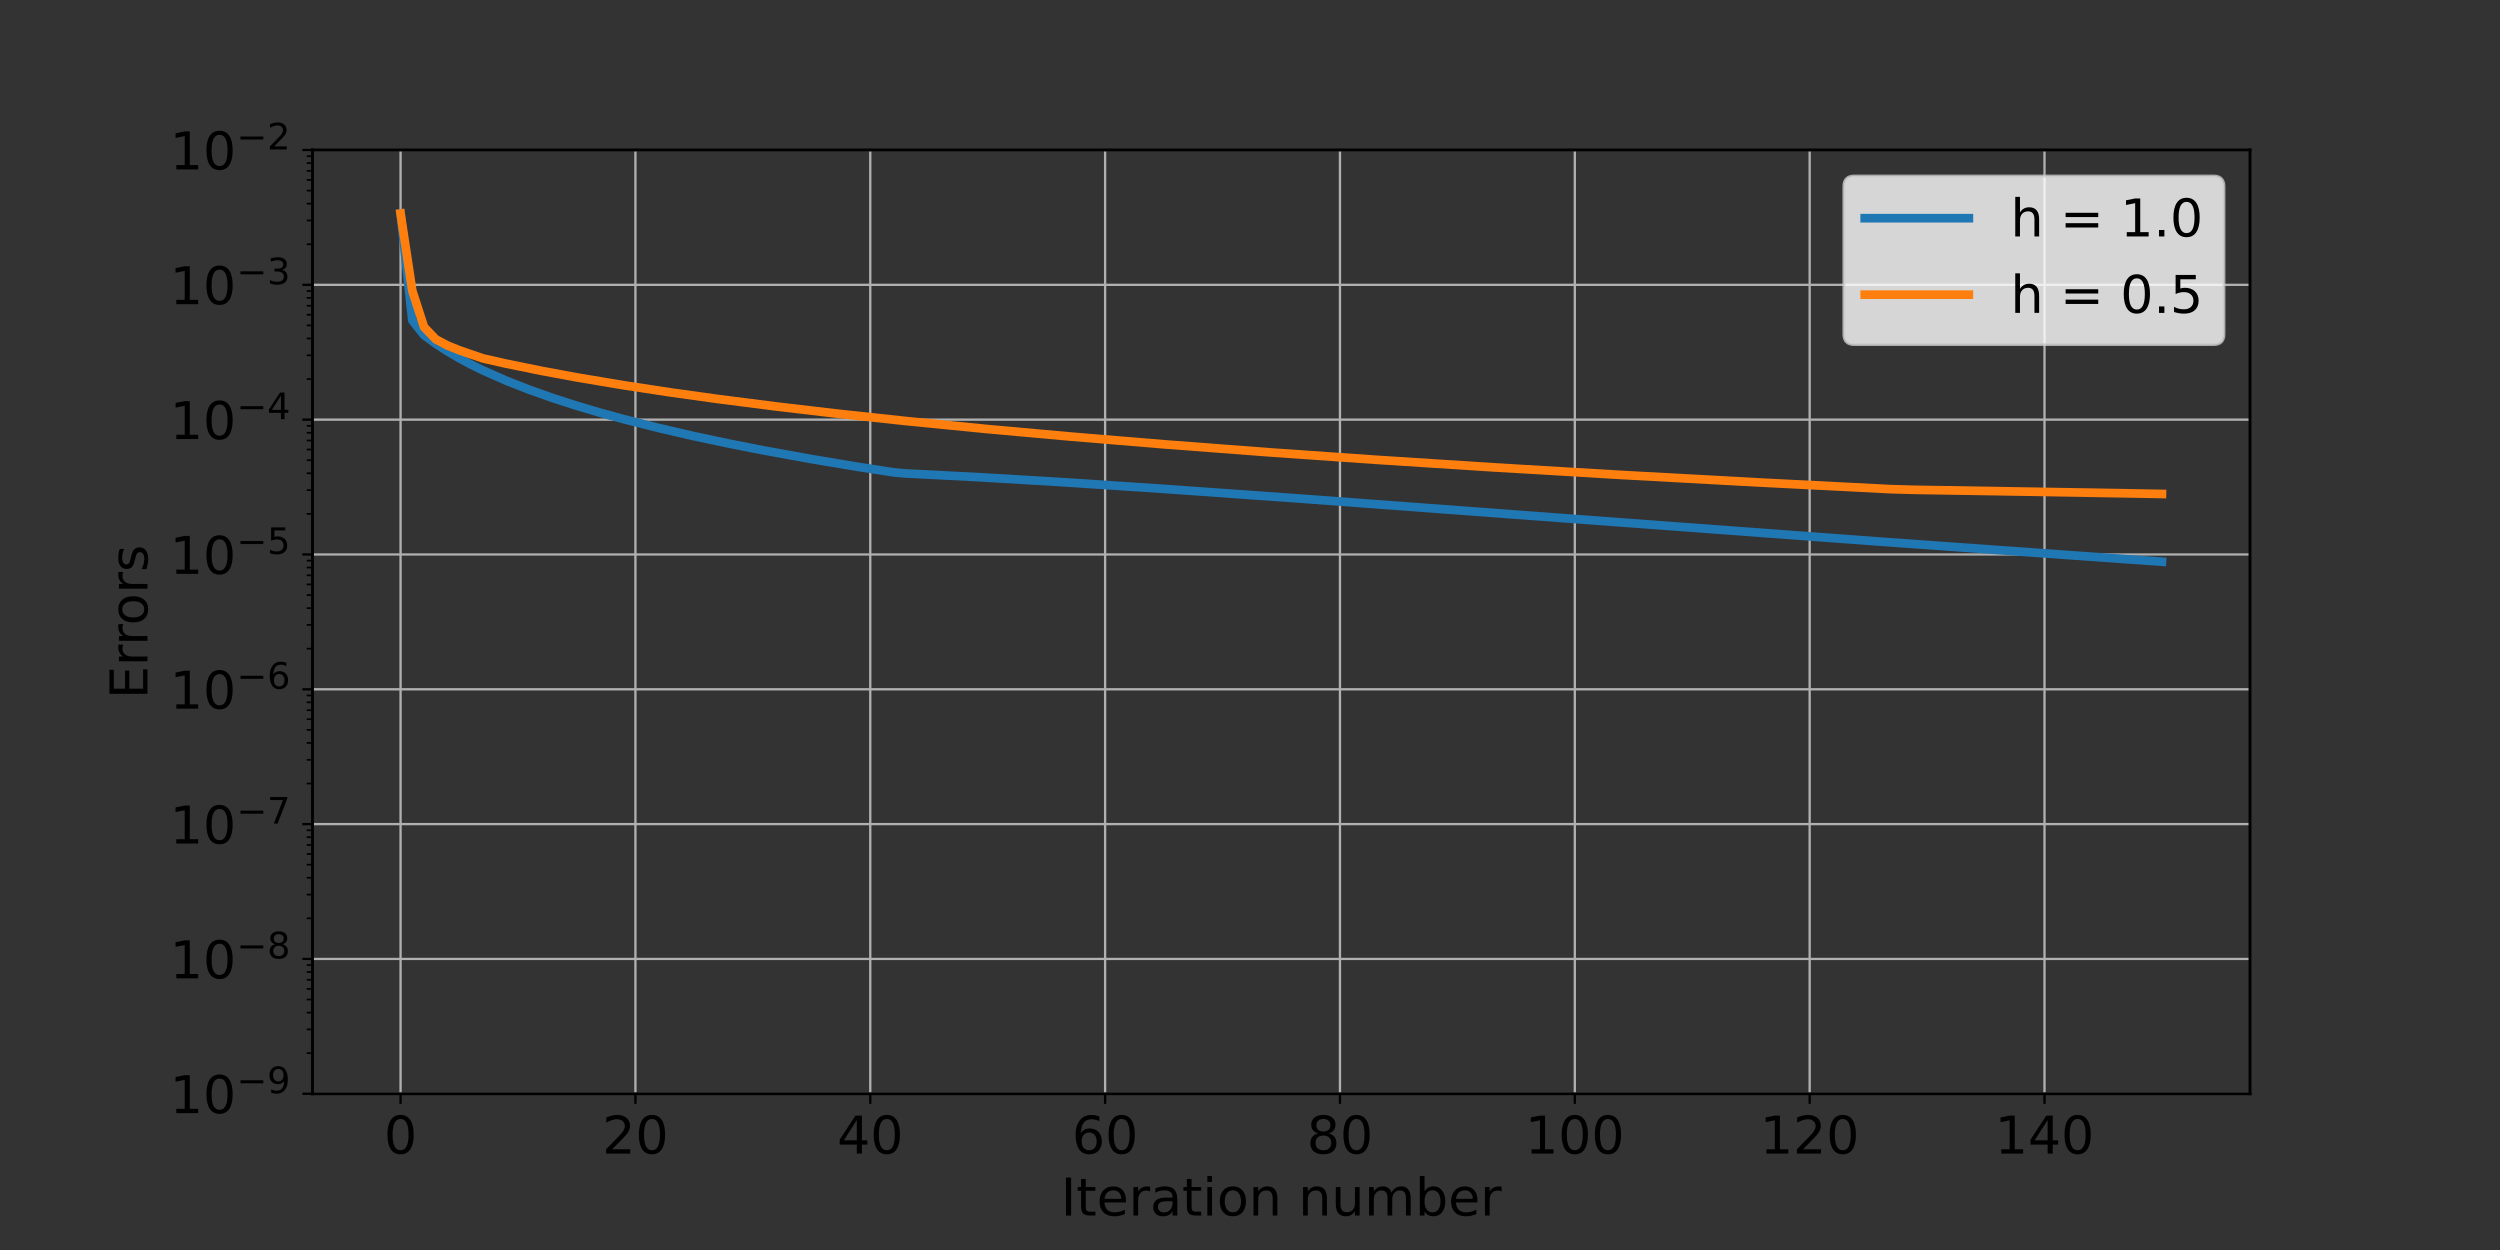 <?xml version="1.0"?>
 <!-- Created with matplotlib (https://matplotlib.org/) -->
<svg height="432" version="1.1" viewBox="0 0 864 432" width="864" xmlns="http://www.w3.org/2000/svg" xmlns:xlink="http://www.w3.org/1999/xlink"><rect x="0" y="0" width="864" height="432" fill="#333333" stroke="none"/> <defs> <style type="text/css">
*{stroke-linecap:butt;stroke-linejoin:round;} </style> </defs> <g id="figure_1"> <g id="patch_1"> <path d="M 0 432 L 864 432 L 864 0 L 0 0 z
" style="fill:none;"></path> </g> <g id="axes_1"> <g id="patch_2"> <path d="M 108 378 L 777.6 378 L 777.6 51.84 L 108 51.84 z
" style="fill:none;"></path> </g> <g id="matplotlib.axis_1"> <g id="xtick_1"> <g id="line2d_1"> <path clip-path="url(#p259fc1f6cf)" d="M 138.436 378 L 138.436 51.84 " style="fill:none;stroke:#b0b0b0;stroke-linecap:square;stroke-width:0.8;"></path> </g> <g id="line2d_2"> <defs> <path d="M 0 0 L 0 3.5 " id="mb0b6b05cd7" style="stroke:#000000;stroke-width:0.8;"></path> </defs> <g> <use style="stroke:#000000;stroke-width:0.8;" x="138.436" xlink:href="#mb0b6b05cd7" y="378"></use> </g> </g> <g id="text_1">  <defs> <path d="M 31.781 66.406 Q 24.172 66.406 20.328 58.906 Q 16.5 51.422 16.5 36.375 Q 16.5 21.391 20.328 13.891 Q 24.172 6.391 31.781 6.391 Q 39.453 6.391 43.281 13.891 Q 47.125 21.391 47.125 36.375 Q 47.125 51.422 43.281 58.906 Q 39.453 66.406 31.781 66.406 z
M 31.781 74.219 Q 44.047 74.219 50.516 64.516 Q 56.984 54.828 56.984 36.375 Q 56.984 17.969 50.516 8.266 Q 44.047 -1.422 31.781 -1.422 Q 19.531 -1.422 13.062 8.266 Q 6.594 17.969 6.594 36.375 Q 6.594 54.828 13.062 64.516 Q 19.531 74.219 31.781 74.219 z
" id="DejaVuSans-48"></path> </defs> <g transform="translate(132.71 398.677)scale(0.18 -0.18)"> <use xlink:href="#DejaVuSans-48"></use> </g> </g> </g> <g id="xtick_2"> <g id="line2d_3"> <path clip-path="url(#p259fc1f6cf)" d="M 219.6 378 L 219.6 51.84 " style="fill:none;stroke:#b0b0b0;stroke-linecap:square;stroke-width:0.8;"></path> </g> <g id="line2d_4"> <g> <use style="stroke:#000000;stroke-width:0.8;" x="219.6" xlink:href="#mb0b6b05cd7" y="378"></use> </g> </g> <g id="text_2">  <defs> <path d="M 19.188 8.297 L 53.609 8.297 L 53.609 0 L 7.328 0 L 7.328 8.297 Q 12.938 14.109 22.625 23.891 Q 32.328 33.688 34.812 36.531 Q 39.547 41.844 41.422 45.531 Q 43.312 49.219 43.312 52.781 Q 43.312 58.594 39.234 62.25 Q 35.156 65.922 28.609 65.922 Q 23.969 65.922 18.812 64.312 Q 13.672 62.703 7.812 59.422 L 7.812 69.391 Q 13.766 71.781 18.938 73 Q 24.125 74.219 28.422 74.219 Q 39.75 74.219 46.484 68.547 Q 53.219 62.891 53.219 53.422 Q 53.219 48.922 51.531 44.891 Q 49.859 40.875 45.406 35.406 Q 44.188 33.984 37.641 27.219 Q 31.109 20.453 19.188 8.297 z
" id="DejaVuSans-50"></path> </defs> <g transform="translate(208.148 398.677)scale(0.18 -0.18)"> <use xlink:href="#DejaVuSans-50"></use> <use x="63.623" xlink:href="#DejaVuSans-48"></use> </g> </g> </g> <g id="xtick_3"> <g id="line2d_5"> <path clip-path="url(#p259fc1f6cf)" d="M 300.764 378 L 300.764 51.84 " style="fill:none;stroke:#b0b0b0;stroke-linecap:square;stroke-width:0.8;"></path> </g> <g id="line2d_6"> <g> <use style="stroke:#000000;stroke-width:0.8;" x="300.764" xlink:href="#mb0b6b05cd7" y="378"></use> </g> </g> <g id="text_3">  <defs> <path d="M 37.797 64.312 L 12.891 25.391 L 37.797 25.391 z
M 35.203 72.906 L 47.609 72.906 L 47.609 25.391 L 58.016 25.391 L 58.016 17.188 L 47.609 17.188 L 47.609 0 L 37.797 0 L 37.797 17.188 L 4.891 17.188 L 4.891 26.703 z
" id="DejaVuSans-52"></path> </defs> <g transform="translate(289.311 398.677)scale(0.18 -0.18)"> <use xlink:href="#DejaVuSans-52"></use> <use x="63.623" xlink:href="#DejaVuSans-48"></use> </g> </g> </g> <g id="xtick_4"> <g id="line2d_7"> <path clip-path="url(#p259fc1f6cf)" d="M 381.927 378 L 381.927 51.84 " style="fill:none;stroke:#b0b0b0;stroke-linecap:square;stroke-width:0.8;"></path> </g> <g id="line2d_8"> <g> <use style="stroke:#000000;stroke-width:0.8;" x="381.927" xlink:href="#mb0b6b05cd7" y="378"></use> </g> </g> <g id="text_4">  <defs> <path d="M 33.016 40.375 Q 26.375 40.375 22.484 35.828 Q 18.609 31.297 18.609 23.391 Q 18.609 15.531 22.484 10.953 Q 26.375 6.391 33.016 6.391 Q 39.656 6.391 43.531 10.953 Q 47.406 15.531 47.406 23.391 Q 47.406 31.297 43.531 35.828 Q 39.656 40.375 33.016 40.375 z
M 52.594 71.297 L 52.594 62.312 Q 48.875 64.062 45.094 64.984 Q 41.312 65.922 37.594 65.922 Q 27.828 65.922 22.672 59.328 Q 17.531 52.734 16.797 39.406 Q 19.672 43.656 24.016 45.922 Q 28.375 48.188 33.594 48.188 Q 44.578 48.188 50.953 41.516 Q 57.328 34.859 57.328 23.391 Q 57.328 12.156 50.688 5.359 Q 44.047 -1.422 33.016 -1.422 Q 20.359 -1.422 13.672 8.266 Q 6.984 17.969 6.984 36.375 Q 6.984 53.656 15.188 63.938 Q 23.391 74.219 37.203 74.219 Q 40.922 74.219 44.703 73.484 Q 48.484 72.75 52.594 71.297 z
" id="DejaVuSans-54"></path> </defs> <g transform="translate(370.475 398.677)scale(0.18 -0.18)"> <use xlink:href="#DejaVuSans-54"></use> <use x="63.623" xlink:href="#DejaVuSans-48"></use> </g> </g> </g> <g id="xtick_5"> <g id="line2d_9"> <path clip-path="url(#p259fc1f6cf)" d="M 463.091 378 L 463.091 51.84 " style="fill:none;stroke:#b0b0b0;stroke-linecap:square;stroke-width:0.8;"></path> </g> <g id="line2d_10"> <g> <use style="stroke:#000000;stroke-width:0.8;" x="463.091" xlink:href="#mb0b6b05cd7" y="378"></use> </g> </g> <g id="text_5">  <defs> <path d="M 31.781 34.625 Q 24.75 34.625 20.719 30.859 Q 16.703 27.094 16.703 20.516 Q 16.703 13.922 20.719 10.156 Q 24.75 6.391 31.781 6.391 Q 38.812 6.391 42.859 10.172 Q 46.922 13.969 46.922 20.516 Q 46.922 27.094 42.891 30.859 Q 38.875 34.625 31.781 34.625 z
M 21.922 38.812 Q 15.578 40.375 12.031 44.719 Q 8.5 49.078 8.5 55.328 Q 8.5 64.062 14.719 69.141 Q 20.953 74.219 31.781 74.219 Q 42.672 74.219 48.875 69.141 Q 55.078 64.062 55.078 55.328 Q 55.078 49.078 51.531 44.719 Q 48 40.375 41.703 38.812 Q 48.828 37.156 52.797 32.312 Q 56.781 27.484 56.781 20.516 Q 56.781 9.906 50.312 4.234 Q 43.844 -1.422 31.781 -1.422 Q 19.734 -1.422 13.25 4.234 Q 6.781 9.906 6.781 20.516 Q 6.781 27.484 10.781 32.312 Q 14.797 37.156 21.922 38.812 z
M 18.312 54.391 Q 18.312 48.734 21.844 45.562 Q 25.391 42.391 31.781 42.391 Q 38.141 42.391 41.719 45.562 Q 45.312 48.734 45.312 54.391 Q 45.312 60.062 41.719 63.234 Q 38.141 66.406 31.781 66.406 Q 25.391 66.406 21.844 63.234 Q 18.312 60.062 18.312 54.391 z
" id="DejaVuSans-56"></path> </defs> <g transform="translate(451.638 398.677)scale(0.18 -0.18)"> <use xlink:href="#DejaVuSans-56"></use> <use x="63.623" xlink:href="#DejaVuSans-48"></use> </g> </g> </g> <g id="xtick_6"> <g id="line2d_11"> <path clip-path="url(#p259fc1f6cf)" d="M 544.255 378 L 544.255 51.84 " style="fill:none;stroke:#b0b0b0;stroke-linecap:square;stroke-width:0.8;"></path> </g> <g id="line2d_12"> <g> <use style="stroke:#000000;stroke-width:0.8;" x="544.255" xlink:href="#mb0b6b05cd7" y="378"></use> </g> </g> <g id="text_6">  <defs> <path d="M 12.406 8.297 L 28.516 8.297 L 28.516 63.922 L 10.984 60.406 L 10.984 69.391 L 28.422 72.906 L 38.281 72.906 L 38.281 8.297 L 54.391 8.297 L 54.391 0 L 12.406 0 z
" id="DejaVuSans-49"></path> </defs> <g transform="translate(527.076 398.677)scale(0.18 -0.18)"> <use xlink:href="#DejaVuSans-49"></use> <use x="63.623" xlink:href="#DejaVuSans-48"></use> <use x="127.246" xlink:href="#DejaVuSans-48"></use> </g> </g> </g> <g id="xtick_7"> <g id="line2d_13"> <path clip-path="url(#p259fc1f6cf)" d="M 625.418 378 L 625.418 51.84 " style="fill:none;stroke:#b0b0b0;stroke-linecap:square;stroke-width:0.8;"></path> </g> <g id="line2d_14"> <g> <use style="stroke:#000000;stroke-width:0.8;" x="625.418" xlink:href="#mb0b6b05cd7" y="378"></use> </g> </g> <g id="text_7">  <g transform="translate(608.239 398.677)scale(0.18 -0.18)"> <use xlink:href="#DejaVuSans-49"></use> <use x="63.623" xlink:href="#DejaVuSans-50"></use> <use x="127.246" xlink:href="#DejaVuSans-48"></use> </g> </g> </g> <g id="xtick_8"> <g id="line2d_15"> <path clip-path="url(#p259fc1f6cf)" d="M 706.582 378 L 706.582 51.84 " style="fill:none;stroke:#b0b0b0;stroke-linecap:square;stroke-width:0.8;"></path> </g> <g id="line2d_16"> <g> <use style="stroke:#000000;stroke-width:0.8;" x="706.582" xlink:href="#mb0b6b05cd7" y="378"></use> </g> </g> <g id="text_8">  <g transform="translate(689.403 398.677)scale(0.18 -0.18)"> <use xlink:href="#DejaVuSans-49"></use> <use x="63.623" xlink:href="#DejaVuSans-52"></use> <use x="127.246" xlink:href="#DejaVuSans-48"></use> </g> </g> </g> <g id="text_9">  <defs> <path d="M 9.812 72.906 L 19.672 72.906 L 19.672 0 L 9.812 0 z
" id="DejaVuSans-73"></path> <path d="M 18.312 70.219 L 18.312 54.688 L 36.812 54.688 L 36.812 47.703 L 18.312 47.703 L 18.312 18.016 Q 18.312 11.328 20.141 9.422 Q 21.969 7.516 27.594 7.516 L 36.812 7.516 L 36.812 0 L 27.594 0 Q 17.188 0 13.234 3.875 Q 9.281 7.766 9.281 18.016 L 9.281 47.703 L 2.688 47.703 L 2.688 54.688 L 9.281 54.688 L 9.281 70.219 z
" id="DejaVuSans-116"></path> <path d="M 56.203 29.594 L 56.203 25.203 L 14.891 25.203 Q 15.484 15.922 20.484 11.062 Q 25.484 6.203 34.422 6.203 Q 39.594 6.203 44.453 7.469 Q 49.312 8.734 54.109 11.281 L 54.109 2.781 Q 49.266 0.734 44.188 -0.344 Q 39.109 -1.422 33.891 -1.422 Q 20.797 -1.422 13.156 6.188 Q 5.516 13.812 5.516 26.812 Q 5.516 40.234 12.766 48.109 Q 20.016 56 32.328 56 Q 43.359 56 49.781 48.891 Q 56.203 41.797 56.203 29.594 z
M 47.219 32.234 Q 47.125 39.594 43.094 43.984 Q 39.062 48.391 32.422 48.391 Q 24.906 48.391 20.391 44.141 Q 15.875 39.891 15.188 32.172 z
" id="DejaVuSans-101"></path> <path d="M 41.109 46.297 Q 39.594 47.172 37.812 47.578 Q 36.031 48 33.891 48 Q 26.266 48 22.188 43.047 Q 18.109 38.094 18.109 28.812 L 18.109 0 L 9.078 0 L 9.078 54.688 L 18.109 54.688 L 18.109 46.188 Q 20.953 51.172 25.484 53.578 Q 30.031 56 36.531 56 Q 37.453 56 38.578 55.875 Q 39.703 55.766 41.062 55.516 z
" id="DejaVuSans-114"></path> <path d="M 34.281 27.484 Q 23.391 27.484 19.188 25 Q 14.984 22.516 14.984 16.5 Q 14.984 11.719 18.141 8.906 Q 21.297 6.109 26.703 6.109 Q 34.188 6.109 38.703 11.406 Q 43.219 16.703 43.219 25.484 L 43.219 27.484 z
M 52.203 31.203 L 52.203 0 L 43.219 0 L 43.219 8.297 Q 40.141 3.328 35.547 0.953 Q 30.953 -1.422 24.312 -1.422 Q 15.922 -1.422 10.953 3.297 Q 6 8.016 6 15.922 Q 6 25.141 12.172 29.828 Q 18.359 34.516 30.609 34.516 L 43.219 34.516 L 43.219 35.406 Q 43.219 41.609 39.141 45 Q 35.062 48.391 27.688 48.391 Q 23 48.391 18.547 47.266 Q 14.109 46.141 10.016 43.891 L 10.016 52.203 Q 14.938 54.109 19.578 55.047 Q 24.219 56 28.609 56 Q 40.484 56 46.344 49.844 Q 52.203 43.703 52.203 31.203 z
" id="DejaVuSans-97"></path> <path d="M 9.422 54.688 L 18.406 54.688 L 18.406 0 L 9.422 0 z
M 9.422 75.984 L 18.406 75.984 L 18.406 64.594 L 9.422 64.594 z
" id="DejaVuSans-105"></path> <path d="M 30.609 48.391 Q 23.391 48.391 19.188 42.75 Q 14.984 37.109 14.984 27.297 Q 14.984 17.484 19.156 11.844 Q 23.344 6.203 30.609 6.203 Q 37.797 6.203 41.984 11.859 Q 46.188 17.531 46.188 27.297 Q 46.188 37.016 41.984 42.703 Q 37.797 48.391 30.609 48.391 z
M 30.609 56 Q 42.328 56 49.016 48.375 Q 55.719 40.766 55.719 27.297 Q 55.719 13.875 49.016 6.219 Q 42.328 -1.422 30.609 -1.422 Q 18.844 -1.422 12.172 6.219 Q 5.516 13.875 5.516 27.297 Q 5.516 40.766 12.172 48.375 Q 18.844 56 30.609 56 z
" id="DejaVuSans-111"></path> <path d="M 54.891 33.016 L 54.891 0 L 45.906 0 L 45.906 32.719 Q 45.906 40.484 42.875 44.328 Q 39.844 48.188 33.797 48.188 Q 26.516 48.188 22.312 43.547 Q 18.109 38.922 18.109 30.906 L 18.109 0 L 9.078 0 L 9.078 54.688 L 18.109 54.688 L 18.109 46.188 Q 21.344 51.125 25.703 53.562 Q 30.078 56 35.797 56 Q 45.219 56 50.047 50.172 Q 54.891 44.344 54.891 33.016 z
" id="DejaVuSans-110"></path> <path id="DejaVuSans-32"></path> <path d="M 8.5 21.578 L 8.5 54.688 L 17.484 54.688 L 17.484 21.922 Q 17.484 14.156 20.5 10.266 Q 23.531 6.391 29.594 6.391 Q 36.859 6.391 41.078 11.031 Q 45.312 15.672 45.312 23.688 L 45.312 54.688 L 54.297 54.688 L 54.297 0 L 45.312 0 L 45.312 8.406 Q 42.047 3.422 37.719 1 Q 33.406 -1.422 27.688 -1.422 Q 18.266 -1.422 13.375 4.438 Q 8.5 10.297 8.5 21.578 z
M 31.109 56 z
" id="DejaVuSans-117"></path> <path d="M 52 44.188 Q 55.375 50.25 60.062 53.125 Q 64.75 56 71.094 56 Q 79.641 56 84.281 50.016 Q 88.922 44.047 88.922 33.016 L 88.922 0 L 79.891 0 L 79.891 32.719 Q 79.891 40.578 77.094 44.375 Q 74.312 48.188 68.609 48.188 Q 61.625 48.188 57.562 43.547 Q 53.516 38.922 53.516 30.906 L 53.516 0 L 44.484 0 L 44.484 32.719 Q 44.484 40.625 41.703 44.406 Q 38.922 48.188 33.109 48.188 Q 26.219 48.188 22.156 43.531 Q 18.109 38.875 18.109 30.906 L 18.109 0 L 9.078 0 L 9.078 54.688 L 18.109 54.688 L 18.109 46.188 Q 21.188 51.219 25.484 53.609 Q 29.781 56 35.688 56 Q 41.656 56 45.828 52.969 Q 50 49.953 52 44.188 z
" id="DejaVuSans-109"></path> <path d="M 48.688 27.297 Q 48.688 37.203 44.609 42.844 Q 40.531 48.484 33.406 48.484 Q 26.266 48.484 22.188 42.844 Q 18.109 37.203 18.109 27.297 Q 18.109 17.391 22.188 11.75 Q 26.266 6.109 33.406 6.109 Q 40.531 6.109 44.609 11.75 Q 48.688 17.391 48.688 27.297 z
M 18.109 46.391 Q 20.953 51.266 25.266 53.625 Q 29.594 56 35.594 56 Q 45.562 56 51.781 48.094 Q 58.016 40.188 58.016 27.297 Q 58.016 14.406 51.781 6.484 Q 45.562 -1.422 35.594 -1.422 Q 29.594 -1.422 25.266 0.953 Q 20.953 3.328 18.109 8.203 L 18.109 0 L 9.078 0 L 9.078 75.984 L 18.109 75.984 z
" id="DejaVuSans-98"></path> </defs> <g transform="translate(366.639 420.098)scale(0.18 -0.18)"> <use xlink:href="#DejaVuSans-73"></use> <use x="29.492" xlink:href="#DejaVuSans-116"></use> <use x="68.701" xlink:href="#DejaVuSans-101"></use> <use x="130.225" xlink:href="#DejaVuSans-114"></use> <use x="171.338" xlink:href="#DejaVuSans-97"></use> <use x="232.617" xlink:href="#DejaVuSans-116"></use> <use x="271.826" xlink:href="#DejaVuSans-105"></use> <use x="299.609" xlink:href="#DejaVuSans-111"></use> <use x="360.791" xlink:href="#DejaVuSans-110"></use> <use x="424.17" xlink:href="#DejaVuSans-32"></use> <use x="455.957" xlink:href="#DejaVuSans-110"></use> <use x="519.336" xlink:href="#DejaVuSans-117"></use> <use x="582.715" xlink:href="#DejaVuSans-109"></use> <use x="680.127" xlink:href="#DejaVuSans-98"></use> <use x="743.604" xlink:href="#DejaVuSans-101"></use> <use x="805.127" xlink:href="#DejaVuSans-114"></use> </g> </g> </g> <g id="matplotlib.axis_2"> <g id="ytick_1"> <g id="line2d_17"> <path clip-path="url(#p259fc1f6cf)" d="M 108 378 L 777.6 378 " style="fill:none;stroke:#b0b0b0;stroke-linecap:square;stroke-width:0.8;"></path> </g> <g id="line2d_18"> <defs> <path d="M 0 0 L -3.5 0 " id="mdb9ccb49be" style="stroke:#000000;stroke-width:0.8;"></path> </defs> <g> <use style="stroke:#000000;stroke-width:0.8;" x="108" xlink:href="#mdb9ccb49be" y="378"></use> </g> </g> <g id="text_10">  <defs> <path d="M 10.594 35.5 L 73.188 35.5 L 73.188 27.203 L 10.594 27.203 z
" id="DejaVuSans-8722"></path> <path d="M 10.984 1.516 L 10.984 10.5 Q 14.703 8.734 18.5 7.812 Q 22.312 6.891 25.984 6.891 Q 35.75 6.891 40.891 13.453 Q 46.047 20.016 46.781 33.406 Q 43.953 29.203 39.594 26.953 Q 35.25 24.703 29.984 24.703 Q 19.047 24.703 12.672 31.312 Q 6.297 37.938 6.297 49.422 Q 6.297 60.641 12.938 67.422 Q 19.578 74.219 30.609 74.219 Q 43.266 74.219 49.922 64.516 Q 56.594 54.828 56.594 36.375 Q 56.594 19.141 48.406 8.859 Q 40.234 -1.422 26.422 -1.422 Q 22.703 -1.422 18.891 -0.688 Q 15.094 0.047 10.984 1.516 z
M 30.609 32.422 Q 37.25 32.422 41.125 36.953 Q 45.016 41.5 45.016 49.422 Q 45.016 57.281 41.125 61.844 Q 37.25 66.406 30.609 66.406 Q 23.969 66.406 20.094 61.844 Q 16.219 57.281 16.219 49.422 Q 16.219 41.5 20.094 36.953 Q 23.969 32.422 30.609 32.422 z
" id="DejaVuSans-57"></path> </defs> <g transform="translate(58.7 384.839)scale(0.18 -0.18)"> <use transform="translate(0 0.766)" xlink:href="#DejaVuSans-49"></use> <use transform="translate(63.623 0.766)" xlink:href="#DejaVuSans-48"></use> <use transform="translate(128.203 39.047)scale(0.7)" xlink:href="#DejaVuSans-8722"></use> <use transform="translate(186.855 39.047)scale(0.7)" xlink:href="#DejaVuSans-57"></use> </g> </g> </g> <g id="ytick_2"> <g id="line2d_19"> <path clip-path="url(#p259fc1f6cf)" d="M 108 331.406 L 777.6 331.406 " style="fill:none;stroke:#b0b0b0;stroke-linecap:square;stroke-width:0.8;"></path> </g> <g id="line2d_20"> <g> <use style="stroke:#000000;stroke-width:0.8;" x="108" xlink:href="#mdb9ccb49be" y="331.406"></use> </g> </g> <g id="text_11">  <g transform="translate(58.7 338.244)scale(0.18 -0.18)"> <use transform="translate(0 0.766)" xlink:href="#DejaVuSans-49"></use> <use transform="translate(63.623 0.766)" xlink:href="#DejaVuSans-48"></use> <use transform="translate(128.203 39.047)scale(0.7)" xlink:href="#DejaVuSans-8722"></use> <use transform="translate(186.855 39.047)scale(0.7)" xlink:href="#DejaVuSans-56"></use> </g> </g> </g> <g id="ytick_3"> <g id="line2d_21"> <path clip-path="url(#p259fc1f6cf)" d="M 108 284.811 L 777.6 284.811 " style="fill:none;stroke:#b0b0b0;stroke-linecap:square;stroke-width:0.8;"></path> </g> <g id="line2d_22"> <g> <use style="stroke:#000000;stroke-width:0.8;" x="108" xlink:href="#mdb9ccb49be" y="284.811"></use> </g> </g> <g id="text_12">  <defs> <path d="M 8.203 72.906 L 55.078 72.906 L 55.078 68.703 L 28.609 0 L 18.312 0 L 43.219 64.594 L 8.203 64.594 z
" id="DejaVuSans-55"></path> </defs> <g transform="translate(58.7 291.65)scale(0.18 -0.18)"> <use transform="translate(0 0.684)" xlink:href="#DejaVuSans-49"></use> <use transform="translate(63.623 0.684)" xlink:href="#DejaVuSans-48"></use> <use transform="translate(128.203 38.966)scale(0.7)" xlink:href="#DejaVuSans-8722"></use> <use transform="translate(186.855 38.966)scale(0.7)" xlink:href="#DejaVuSans-55"></use> </g> </g> </g> <g id="ytick_4"> <g id="line2d_23"> <path clip-path="url(#p259fc1f6cf)" d="M 108 238.217 L 777.6 238.217 " style="fill:none;stroke:#b0b0b0;stroke-linecap:square;stroke-width:0.8;"></path> </g> <g id="line2d_24"> <g> <use style="stroke:#000000;stroke-width:0.8;" x="108" xlink:href="#mdb9ccb49be" y="238.217"></use> </g> </g> <g id="text_13">  <g transform="translate(58.7 245.056)scale(0.18 -0.18)"> <use transform="translate(0 0.766)" xlink:href="#DejaVuSans-49"></use> <use transform="translate(63.623 0.766)" xlink:href="#DejaVuSans-48"></use> <use transform="translate(128.203 39.047)scale(0.7)" xlink:href="#DejaVuSans-8722"></use> <use transform="translate(186.855 39.047)scale(0.7)" xlink:href="#DejaVuSans-54"></use> </g> </g> </g> <g id="ytick_5"> <g id="line2d_25"> <path clip-path="url(#p259fc1f6cf)" d="M 108 191.623 L 777.6 191.623 " style="fill:none;stroke:#b0b0b0;stroke-linecap:square;stroke-width:0.8;"></path> </g> <g id="line2d_26"> <g> <use style="stroke:#000000;stroke-width:0.8;" x="108" xlink:href="#mdb9ccb49be" y="191.623"></use> </g> </g> <g id="text_14">  <defs> <path d="M 10.797 72.906 L 49.516 72.906 L 49.516 64.594 L 19.828 64.594 L 19.828 46.734 Q 21.969 47.469 24.109 47.828 Q 26.266 48.188 28.422 48.188 Q 40.625 48.188 47.75 41.5 Q 54.891 34.812 54.891 23.391 Q 54.891 11.625 47.562 5.094 Q 40.234 -1.422 26.906 -1.422 Q 22.312 -1.422 17.547 -0.641 Q 12.797 0.141 7.719 1.703 L 7.719 11.625 Q 12.109 9.234 16.797 8.062 Q 21.484 6.891 26.703 6.891 Q 35.156 6.891 40.078 11.328 Q 45.016 15.766 45.016 23.391 Q 45.016 31 40.078 35.438 Q 35.156 39.891 26.703 39.891 Q 22.75 39.891 18.812 39.016 Q 14.891 38.141 10.797 36.281 z
" id="DejaVuSans-53"></path> </defs> <g transform="translate(58.7 198.461)scale(0.18 -0.18)"> <use transform="translate(0 0.684)" xlink:href="#DejaVuSans-49"></use> <use transform="translate(63.623 0.684)" xlink:href="#DejaVuSans-48"></use> <use transform="translate(128.203 38.966)scale(0.7)" xlink:href="#DejaVuSans-8722"></use> <use transform="translate(186.855 38.966)scale(0.7)" xlink:href="#DejaVuSans-53"></use> </g> </g> </g> <g id="ytick_6"> <g id="line2d_27"> <path clip-path="url(#p259fc1f6cf)" d="M 108 145.029 L 777.6 145.029 " style="fill:none;stroke:#b0b0b0;stroke-linecap:square;stroke-width:0.8;"></path> </g> <g id="line2d_28"> <g> <use style="stroke:#000000;stroke-width:0.8;" x="108" xlink:href="#mdb9ccb49be" y="145.029"></use> </g> </g> <g id="text_15">  <g transform="translate(58.7 151.867)scale(0.18 -0.18)"> <use transform="translate(0 0.684)" xlink:href="#DejaVuSans-49"></use> <use transform="translate(63.623 0.684)" xlink:href="#DejaVuSans-48"></use> <use transform="translate(128.203 38.966)scale(0.7)" xlink:href="#DejaVuSans-8722"></use> <use transform="translate(186.855 38.966)scale(0.7)" xlink:href="#DejaVuSans-52"></use> </g> </g> </g> <g id="ytick_7"> <g id="line2d_29"> <path clip-path="url(#p259fc1f6cf)" d="M 108 98.434 L 777.6 98.434 " style="fill:none;stroke:#b0b0b0;stroke-linecap:square;stroke-width:0.8;"></path> </g> <g id="line2d_30"> <g> <use style="stroke:#000000;stroke-width:0.8;" x="108" xlink:href="#mdb9ccb49be" y="98.434"></use> </g> </g> <g id="text_16">  <defs> <path d="M 40.578 39.312 Q 47.656 37.797 51.625 33 Q 55.609 28.219 55.609 21.188 Q 55.609 10.406 48.188 4.484 Q 40.766 -1.422 27.094 -1.422 Q 22.516 -1.422 17.656 -0.516 Q 12.797 0.391 7.625 2.203 L 7.625 11.719 Q 11.719 9.328 16.594 8.109 Q 21.484 6.891 26.812 6.891 Q 36.078 6.891 40.938 10.547 Q 45.797 14.203 45.797 21.188 Q 45.797 27.641 41.281 31.266 Q 36.766 34.906 28.719 34.906 L 20.219 34.906 L 20.219 43.016 L 29.109 43.016 Q 36.375 43.016 40.234 45.922 Q 44.094 48.828 44.094 54.297 Q 44.094 59.906 40.109 62.906 Q 36.141 65.922 28.719 65.922 Q 24.656 65.922 20.016 65.031 Q 15.375 64.156 9.812 62.312 L 9.812 71.094 Q 15.438 72.656 20.344 73.438 Q 25.25 74.219 29.594 74.219 Q 40.828 74.219 47.359 69.109 Q 53.906 64.016 53.906 55.328 Q 53.906 49.266 50.438 45.094 Q 46.969 40.922 40.578 39.312 z
" id="DejaVuSans-51"></path> </defs> <g transform="translate(58.7 105.273)scale(0.18 -0.18)"> <use transform="translate(0 0.766)" xlink:href="#DejaVuSans-49"></use> <use transform="translate(63.623 0.766)" xlink:href="#DejaVuSans-48"></use> <use transform="translate(128.203 39.047)scale(0.7)" xlink:href="#DejaVuSans-8722"></use> <use transform="translate(186.855 39.047)scale(0.7)" xlink:href="#DejaVuSans-51"></use> </g> </g> </g> <g id="ytick_8"> <g id="line2d_31"> <path clip-path="url(#p259fc1f6cf)" d="M 108 51.84 L 777.6 51.84 " style="fill:none;stroke:#b0b0b0;stroke-linecap:square;stroke-width:0.8;"></path> </g> <g id="line2d_32"> <g> <use style="stroke:#000000;stroke-width:0.8;" x="108" xlink:href="#mdb9ccb49be" y="51.84"></use> </g> </g> <g id="text_17">  <g transform="translate(58.7 58.679)scale(0.18 -0.18)"> <use transform="translate(0 0.766)" xlink:href="#DejaVuSans-49"></use> <use transform="translate(63.623 0.766)" xlink:href="#DejaVuSans-48"></use> <use transform="translate(128.203 39.047)scale(0.7)" xlink:href="#DejaVuSans-8722"></use> <use transform="translate(186.855 39.047)scale(0.7)" xlink:href="#DejaVuSans-50"></use> </g> </g> </g> <g id="ytick_9"> <g id="line2d_33"> <defs> <path d="M 0 0 L -2 0 " id="ma37befc4d9" style="stroke:#000000;stroke-width:0.6;"></path> </defs> <g> <use style="stroke:#000000;stroke-width:0.6;" x="108" xlink:href="#ma37befc4d9" y="363.974"></use> </g> </g> </g> <g id="ytick_10"> <g id="line2d_34"> <g> <use style="stroke:#000000;stroke-width:0.6;" x="108" xlink:href="#ma37befc4d9" y="355.769"></use> </g> </g> </g> <g id="ytick_11"> <g id="line2d_35"> <g> <use style="stroke:#000000;stroke-width:0.6;" x="108" xlink:href="#ma37befc4d9" y="349.947"></use> </g> </g> </g> <g id="ytick_12"> <g id="line2d_36"> <g> <use style="stroke:#000000;stroke-width:0.6;" x="108" xlink:href="#ma37befc4d9" y="345.432"></use> </g> </g> </g> <g id="ytick_13"> <g id="line2d_37"> <g> <use style="stroke:#000000;stroke-width:0.6;" x="108" xlink:href="#ma37befc4d9" y="341.743"></use> </g> </g> </g> <g id="ytick_14"> <g id="line2d_38"> <g> <use style="stroke:#000000;stroke-width:0.6;" x="108" xlink:href="#ma37befc4d9" y="338.623"></use> </g> </g> </g> <g id="ytick_15"> <g id="line2d_39"> <g> <use style="stroke:#000000;stroke-width:0.6;" x="108" xlink:href="#ma37befc4d9" y="335.921"></use> </g> </g> </g> <g id="ytick_16"> <g id="line2d_40"> <g> <use style="stroke:#000000;stroke-width:0.6;" x="108" xlink:href="#ma37befc4d9" y="333.538"></use> </g> </g> </g> <g id="ytick_17"> <g id="line2d_41"> <g> <use style="stroke:#000000;stroke-width:0.6;" x="108" xlink:href="#ma37befc4d9" y="317.379"></use> </g> </g> </g> <g id="ytick_18"> <g id="line2d_42"> <g> <use style="stroke:#000000;stroke-width:0.6;" x="108" xlink:href="#ma37befc4d9" y="309.175"></use> </g> </g> </g> <g id="ytick_19"> <g id="line2d_43"> <g> <use style="stroke:#000000;stroke-width:0.6;" x="108" xlink:href="#ma37befc4d9" y="303.353"></use> </g> </g> </g> <g id="ytick_20"> <g id="line2d_44"> <g> <use style="stroke:#000000;stroke-width:0.6;" x="108" xlink:href="#ma37befc4d9" y="298.838"></use> </g> </g> </g> <g id="ytick_21"> <g id="line2d_45"> <g> <use style="stroke:#000000;stroke-width:0.6;" x="108" xlink:href="#ma37befc4d9" y="295.148"></use> </g> </g> </g> <g id="ytick_22"> <g id="line2d_46"> <g> <use style="stroke:#000000;stroke-width:0.6;" x="108" xlink:href="#ma37befc4d9" y="292.029"></use> </g> </g> </g> <g id="ytick_23"> <g id="line2d_47"> <g> <use style="stroke:#000000;stroke-width:0.6;" x="108" xlink:href="#ma37befc4d9" y="289.327"></use> </g> </g> </g> <g id="ytick_24"> <g id="line2d_48"> <g> <use style="stroke:#000000;stroke-width:0.6;" x="108" xlink:href="#ma37befc4d9" y="286.943"></use> </g> </g> </g> <g id="ytick_25"> <g id="line2d_49"> <g> <use style="stroke:#000000;stroke-width:0.6;" x="108" xlink:href="#ma37befc4d9" y="270.785"></use> </g> </g> </g> <g id="ytick_26"> <g id="line2d_50"> <g> <use style="stroke:#000000;stroke-width:0.6;" x="108" xlink:href="#ma37befc4d9" y="262.58"></use> </g> </g> </g> <g id="ytick_27"> <g id="line2d_51"> <g> <use style="stroke:#000000;stroke-width:0.6;" x="108" xlink:href="#ma37befc4d9" y="256.759"></use> </g> </g> </g> <g id="ytick_28"> <g id="line2d_52"> <g> <use style="stroke:#000000;stroke-width:0.6;" x="108" xlink:href="#ma37befc4d9" y="252.243"></use> </g> </g> </g> <g id="ytick_29"> <g id="line2d_53"> <g> <use style="stroke:#000000;stroke-width:0.6;" x="108" xlink:href="#ma37befc4d9" y="248.554"></use> </g> </g> </g> <g id="ytick_30"> <g id="line2d_54"> <g> <use style="stroke:#000000;stroke-width:0.6;" x="108" xlink:href="#ma37befc4d9" y="245.435"></use> </g> </g> </g> <g id="ytick_31"> <g id="line2d_55"> <g> <use style="stroke:#000000;stroke-width:0.6;" x="108" xlink:href="#ma37befc4d9" y="242.733"></use> </g> </g> </g> <g id="ytick_32"> <g id="line2d_56"> <g> <use style="stroke:#000000;stroke-width:0.6;" x="108" xlink:href="#ma37befc4d9" y="240.349"></use> </g> </g> </g> <g id="ytick_33"> <g id="line2d_57"> <g> <use style="stroke:#000000;stroke-width:0.6;" x="108" xlink:href="#ma37befc4d9" y="224.191"></use> </g> </g> </g> <g id="ytick_34"> <g id="line2d_58"> <g> <use style="stroke:#000000;stroke-width:0.6;" x="108" xlink:href="#ma37befc4d9" y="215.986"></use> </g> </g> </g> <g id="ytick_35"> <g id="line2d_59"> <g> <use style="stroke:#000000;stroke-width:0.6;" x="108" xlink:href="#ma37befc4d9" y="210.165"></use> </g> </g> </g> <g id="ytick_36"> <g id="line2d_60"> <g> <use style="stroke:#000000;stroke-width:0.6;" x="108" xlink:href="#ma37befc4d9" y="205.649"></use> </g> </g> </g> <g id="ytick_37"> <g id="line2d_61"> <g> <use style="stroke:#000000;stroke-width:0.6;" x="108" xlink:href="#ma37befc4d9" y="201.96"></use> </g> </g> </g> <g id="ytick_38"> <g id="line2d_62"> <g> <use style="stroke:#000000;stroke-width:0.6;" x="108" xlink:href="#ma37befc4d9" y="198.84"></use> </g> </g> </g> <g id="ytick_39"> <g id="line2d_63"> <g> <use style="stroke:#000000;stroke-width:0.6;" x="108" xlink:href="#ma37befc4d9" y="196.138"></use> </g> </g> </g> <g id="ytick_40"> <g id="line2d_64"> <g> <use style="stroke:#000000;stroke-width:0.6;" x="108" xlink:href="#ma37befc4d9" y="193.755"></use> </g> </g> </g> <g id="ytick_41"> <g id="line2d_65"> <g> <use style="stroke:#000000;stroke-width:0.6;" x="108" xlink:href="#ma37befc4d9" y="177.597"></use> </g> </g> </g> <g id="ytick_42"> <g id="line2d_66"> <g> <use style="stroke:#000000;stroke-width:0.6;" x="108" xlink:href="#ma37befc4d9" y="169.392"></use> </g> </g> </g> <g id="ytick_43"> <g id="line2d_67"> <g> <use style="stroke:#000000;stroke-width:0.6;" x="108" xlink:href="#ma37befc4d9" y="163.57"></use> </g> </g> </g> <g id="ytick_44"> <g id="line2d_68"> <g> <use style="stroke:#000000;stroke-width:0.6;" x="108" xlink:href="#ma37befc4d9" y="159.055"></use> </g> </g> </g> <g id="ytick_45"> <g id="line2d_69"> <g> <use style="stroke:#000000;stroke-width:0.6;" x="108" xlink:href="#ma37befc4d9" y="155.365"></use> </g> </g> </g> <g id="ytick_46"> <g id="line2d_70"> <g> <use style="stroke:#000000;stroke-width:0.6;" x="108" xlink:href="#ma37befc4d9" y="152.246"></use> </g> </g> </g> <g id="ytick_47"> <g id="line2d_71"> <g> <use style="stroke:#000000;stroke-width:0.6;" x="108" xlink:href="#ma37befc4d9" y="149.544"></use> </g> </g> </g> <g id="ytick_48"> <g id="line2d_72"> <g> <use style="stroke:#000000;stroke-width:0.6;" x="108" xlink:href="#ma37befc4d9" y="147.161"></use> </g> </g> </g> <g id="ytick_49"> <g id="line2d_73"> <g> <use style="stroke:#000000;stroke-width:0.6;" x="108" xlink:href="#ma37befc4d9" y="131.002"></use> </g> </g> </g> <g id="ytick_50"> <g id="line2d_74"> <g> <use style="stroke:#000000;stroke-width:0.6;" x="108" xlink:href="#ma37befc4d9" y="122.797"></use> </g> </g> </g> <g id="ytick_51"> <g id="line2d_75"> <g> <use style="stroke:#000000;stroke-width:0.6;" x="108" xlink:href="#ma37befc4d9" y="116.976"></use> </g> </g> </g> <g id="ytick_52"> <g id="line2d_76"> <g> <use style="stroke:#000000;stroke-width:0.6;" x="108" xlink:href="#ma37befc4d9" y="112.461"></use> </g> </g> </g> <g id="ytick_53"> <g id="line2d_77"> <g> <use style="stroke:#000000;stroke-width:0.6;" x="108" xlink:href="#ma37befc4d9" y="108.771"></use> </g> </g> </g> <g id="ytick_54"> <g id="line2d_78"> <g> <use style="stroke:#000000;stroke-width:0.6;" x="108" xlink:href="#ma37befc4d9" y="105.652"></use> </g> </g> </g> <g id="ytick_55"> <g id="line2d_79"> <g> <use style="stroke:#000000;stroke-width:0.6;" x="108" xlink:href="#ma37befc4d9" y="102.95"></use> </g> </g> </g> <g id="ytick_56"> <g id="line2d_80"> <g> <use style="stroke:#000000;stroke-width:0.6;" x="108" xlink:href="#ma37befc4d9" y="100.566"></use> </g> </g> </g> <g id="ytick_57"> <g id="line2d_81"> <g> <use style="stroke:#000000;stroke-width:0.6;" x="108" xlink:href="#ma37befc4d9" y="84.408"></use> </g> </g> </g> <g id="ytick_58"> <g id="line2d_82"> <g> <use style="stroke:#000000;stroke-width:0.6;" x="108" xlink:href="#ma37befc4d9" y="76.203"></use> </g> </g> </g> <g id="ytick_59"> <g id="line2d_83"> <g> <use style="stroke:#000000;stroke-width:0.6;" x="108" xlink:href="#ma37befc4d9" y="70.382"></use> </g> </g> </g> <g id="ytick_60"> <g id="line2d_84"> <g> <use style="stroke:#000000;stroke-width:0.6;" x="108" xlink:href="#ma37befc4d9" y="65.866"></use> </g> </g> </g> <g id="ytick_61"> <g id="line2d_85"> <g> <use style="stroke:#000000;stroke-width:0.6;" x="108" xlink:href="#ma37befc4d9" y="62.177"></use> </g> </g> </g> <g id="ytick_62"> <g id="line2d_86"> <g> <use style="stroke:#000000;stroke-width:0.6;" x="108" xlink:href="#ma37befc4d9" y="59.058"></use> </g> </g> </g> <g id="ytick_63"> <g id="line2d_87"> <g> <use style="stroke:#000000;stroke-width:0.6;" x="108" xlink:href="#ma37befc4d9" y="56.355"></use> </g> </g> </g> <g id="ytick_64"> <g id="line2d_88"> <g> <use style="stroke:#000000;stroke-width:0.6;" x="108" xlink:href="#ma37befc4d9" y="53.972"></use> </g> </g> </g> <g id="text_18">  <defs> <path d="M 9.812 72.906 L 55.906 72.906 L 55.906 64.594 L 19.672 64.594 L 19.672 43.016 L 54.391 43.016 L 54.391 34.719 L 19.672 34.719 L 19.672 8.297 L 56.781 8.297 L 56.781 0 L 9.812 0 z
" id="DejaVuSans-69"></path> <path d="M 44.281 53.078 L 44.281 44.578 Q 40.484 46.531 36.375 47.5 Q 32.281 48.484 27.875 48.484 Q 21.188 48.484 17.844 46.438 Q 14.5 44.391 14.5 40.281 Q 14.5 37.156 16.891 35.375 Q 19.281 33.594 26.516 31.984 L 29.594 31.297 Q 39.156 29.25 43.188 25.516 Q 47.219 21.781 47.219 15.094 Q 47.219 7.469 41.188 3.016 Q 35.156 -1.422 24.609 -1.422 Q 20.219 -1.422 15.453 -0.562 Q 10.688 0.297 5.422 2 L 5.422 11.281 Q 10.406 8.688 15.234 7.391 Q 20.062 6.109 24.812 6.109 Q 31.156 6.109 34.562 8.281 Q 37.984 10.453 37.984 14.406 Q 37.984 18.062 35.516 20.016 Q 33.062 21.969 24.703 23.781 L 21.578 24.516 Q 13.234 26.266 9.516 29.906 Q 5.812 33.547 5.812 39.891 Q 5.812 47.609 11.281 51.797 Q 16.75 56 26.812 56 Q 31.781 56 36.172 55.266 Q 40.578 54.547 44.281 53.078 z
" id="DejaVuSans-115"></path> </defs> <g transform="translate(50.957 241.542)rotate(-90)scale(0.18 -0.18)"> <use xlink:href="#DejaVuSans-69"></use> <use x="63.184" xlink:href="#DejaVuSans-114"></use> <use x="102.547" xlink:href="#DejaVuSans-114"></use> <use x="141.41" xlink:href="#DejaVuSans-111"></use> <use x="202.592" xlink:href="#DejaVuSans-114"></use> <use x="243.705" xlink:href="#DejaVuSans-115"></use> </g> </g> </g> <g id="line2d_89"> <path clip-path="url(#p259fc1f6cf)" d="M 138.436 73.789 L 142.495 110.72 L 146.553 115.828 L 150.611 118.8 L 154.669 121.431 L 158.727 123.805 L 162.785 125.977 L 166.844 127.97 L 174.96 131.57 L 183.076 134.75 L 191.193 137.616 L 199.309 140.23 L 207.425 142.632 L 215.542 144.865 L 227.716 147.943 L 239.891 150.75 L 252.065 153.331 L 264.24 155.724 L 280.473 158.666 L 296.705 161.368 L 308.88 163.261 L 312.938 163.626 L 337.287 164.859 L 365.695 166.546 L 402.218 168.96 L 450.916 172.427 L 540.196 179.071 L 649.767 187.188 L 734.989 193.274 L 747.164 194.124 L 747.164 194.124 " style="fill:none;stroke:#1f77b4;stroke-linecap:square;stroke-width:3;"></path> </g> <g id="line2d_90"> <path clip-path="url(#p259fc1f6cf)" d="M 138.436 73.789 L 142.495 100.506 L 146.553 113.03 L 150.611 117.27 L 154.669 119.409 L 158.727 121.055 L 166.844 123.85 L 174.96 125.683 L 187.135 128.165 L 199.309 130.425 L 215.542 133.15 L 231.775 135.62 L 248.007 137.884 L 268.298 140.481 L 288.589 142.865 L 312.938 145.492 L 341.345 148.294 L 369.753 150.856 L 402.218 153.55 L 438.742 156.331 L 475.265 158.883 L 515.847 161.5 L 560.487 164.151 L 609.185 166.81 L 653.825 169.068 L 661.942 169.286 L 734.989 170.491 L 747.164 170.713 L 747.164 170.713 " style="fill:none;stroke:#ff7f0e;stroke-linecap:square;stroke-width:3;"></path> </g> <g id="patch_3"> <path d="M 108 378 L 108 51.84 " style="fill:none;stroke:#000000;stroke-linecap:square;stroke-linejoin:miter;"></path> </g> <g id="patch_4"> <path d="M 777.6 378 L 777.6 51.84 " style="fill:none;stroke:#000000;stroke-linecap:square;stroke-linejoin:miter;"></path> </g> <g id="patch_5"> <path d="M 108 378 L 777.6 378 " style="fill:none;stroke:#000000;stroke-linecap:square;stroke-linejoin:miter;"></path> </g> <g id="patch_6"> <path d="M 108 51.84 L 777.6 51.84 " style="fill:none;stroke:#000000;stroke-linecap:square;stroke-linejoin:miter;"></path> </g> <g id="legend_1"> <g id="patch_7"> <path d="M 640.842 119.081 L 765 119.081 Q 768.6 119.081 768.6 115.481 L 768.6 64.44 Q 768.6 60.84 765 60.84 L 640.842 60.84 Q 637.242 60.84 637.242 64.44 L 637.242 115.481 Q 637.242 119.081 640.842 119.081 z
" style="fill:#ffffff;opacity:0.8;stroke:#cccccc;stroke-linejoin:miter;"></path> </g> <g id="line2d_91"> <path d="M 644.442 75.417 L 680.442 75.417 " style="fill:none;stroke:#1f77b4;stroke-linecap:square;stroke-width:3;"></path> </g> <g id="line2d_92"></g> <g id="text_19">  <defs> <path d="M 54.891 33.016 L 54.891 0 L 45.906 0 L 45.906 32.719 Q 45.906 40.484 42.875 44.328 Q 39.844 48.188 33.797 48.188 Q 26.516 48.188 22.312 43.547 Q 18.109 38.922 18.109 30.906 L 18.109 0 L 9.078 0 L 9.078 75.984 L 18.109 75.984 L 18.109 46.188 Q 21.344 51.125 25.703 53.562 Q 30.078 56 35.797 56 Q 45.219 56 50.047 50.172 Q 54.891 44.344 54.891 33.016 z
" id="DejaVuSans-104"></path> <path d="M 10.594 45.406 L 73.188 45.406 L 73.188 37.203 L 10.594 37.203 z
M 10.594 25.484 L 73.188 25.484 L 73.188 17.188 L 10.594 17.188 z
" id="DejaVuSans-61"></path> <path d="M 10.688 12.406 L 21 12.406 L 21 0 L 10.688 0 z
" id="DejaVuSans-46"></path> </defs> <g transform="translate(694.842 81.717)scale(0.18 -0.18)"> <use xlink:href="#DejaVuSans-104"></use> <use x="63.379" xlink:href="#DejaVuSans-32"></use> <use x="95.166" xlink:href="#DejaVuSans-61"></use> <use x="178.955" xlink:href="#DejaVuSans-32"></use> <use x="210.742" xlink:href="#DejaVuSans-49"></use> <use x="274.365" xlink:href="#DejaVuSans-46"></use> <use x="306.152" xlink:href="#DejaVuSans-48"></use> </g> </g> <g id="line2d_93"> <path d="M 644.442 101.838 L 680.442 101.838 " style="fill:none;stroke:#ff7f0e;stroke-linecap:square;stroke-width:3;"></path> </g> <g id="line2d_94"></g> <g id="text_20">  <g transform="translate(694.842 108.138)scale(0.18 -0.18)"> <use xlink:href="#DejaVuSans-104"></use> <use x="63.379" xlink:href="#DejaVuSans-32"></use> <use x="95.166" xlink:href="#DejaVuSans-61"></use> <use x="178.955" xlink:href="#DejaVuSans-32"></use> <use x="210.742" xlink:href="#DejaVuSans-48"></use> <use x="274.365" xlink:href="#DejaVuSans-46"></use> <use x="306.152" xlink:href="#DejaVuSans-53"></use> </g> </g> </g> </g> </g> <defs> <clipPath id="p259fc1f6cf"> <rect height="326.16" width="669.6" x="108" y="51.84"></rect> </clipPath> </defs>
</svg>

